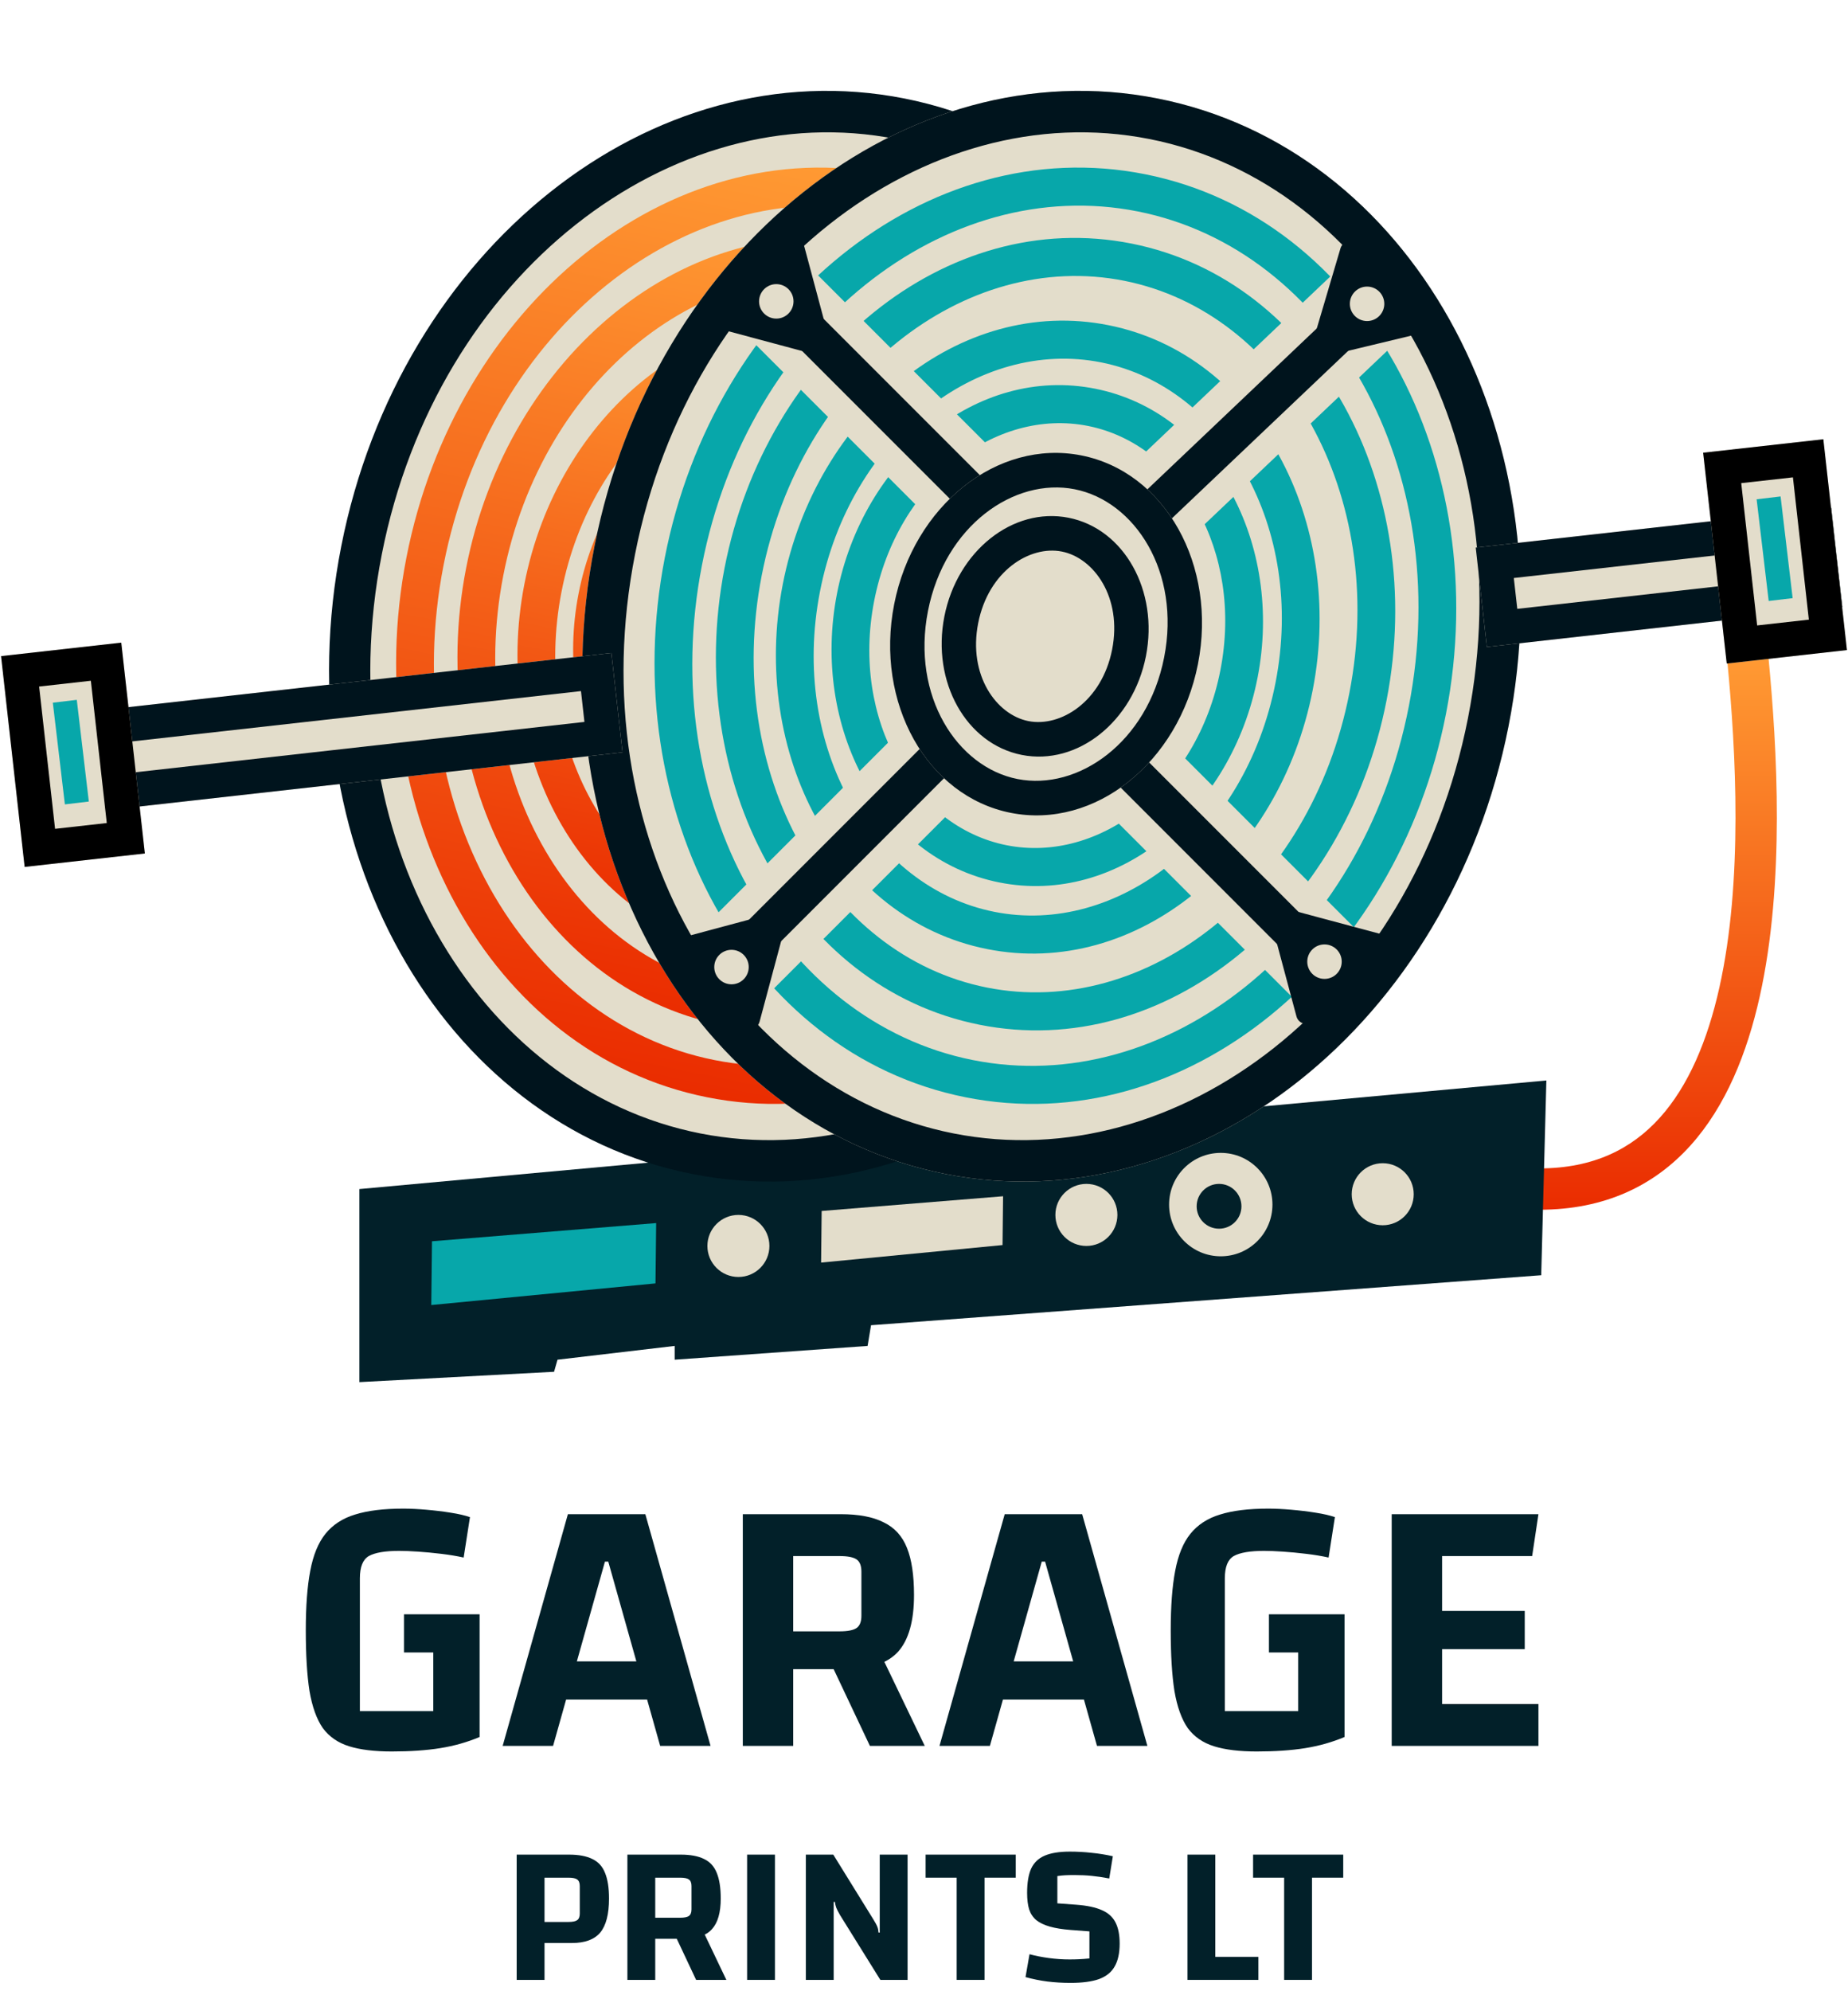 <svg width="104" height="112" viewBox="0 0 104 112" fill="none" xmlns="http://www.w3.org/2000/svg">
<path d="M55.786 37.836C54.447 44.63 48.678 49.215 42.901 48.077C37.124 46.939 33.527 40.508 34.866 33.713C36.205 26.919 41.973 22.334 47.75 23.472C53.527 24.61 57.124 31.041 55.786 37.836Z" fill="#E3DDCB"/>
<path fill-rule="evenodd" clip-rule="evenodd" d="M43.201 46.555C47.915 47.484 53.043 43.731 54.264 37.536C55.484 31.341 52.164 25.923 47.45 24.994C42.736 24.065 37.608 27.818 36.388 34.013C35.167 40.208 38.487 45.626 43.201 46.555ZM42.901 48.077C48.678 49.215 54.447 44.63 55.786 37.836C57.124 31.041 53.527 24.61 47.75 23.472C41.973 22.334 36.205 26.919 34.866 33.713C33.527 40.508 37.124 46.939 42.901 48.077Z" fill="url(#paint0_linear_88_1316)"/>
<path d="M52.57 37.089C51.671 41.649 47.799 44.727 43.922 43.963C40.044 43.199 37.63 38.882 38.528 34.322C39.427 29.762 43.299 26.684 47.176 27.448C51.054 28.212 53.469 32.529 52.57 37.089Z" fill="#E3DDCB"/>
<path fill-rule="evenodd" clip-rule="evenodd" d="M44.222 42.441C47.036 42.996 50.267 40.75 51.048 36.789C51.828 32.828 49.691 29.525 46.877 28.97C44.062 28.415 40.831 30.661 40.05 34.622C39.27 38.583 41.407 41.886 44.222 42.441ZM43.922 43.963C47.799 44.727 51.671 41.649 52.57 37.089C53.469 32.529 51.054 28.212 47.176 27.448C43.299 26.684 39.427 29.762 38.528 34.322C37.63 38.882 40.044 43.199 43.922 43.963Z" fill="#00141D"/>
<path fill-rule="evenodd" clip-rule="evenodd" d="M96.763 55.539C98.097 49.556 97.694 42.275 97.211 37.228L99.527 37.006C100.013 42.074 100.454 49.675 99.034 56.045C98.323 59.234 97.123 62.224 95.132 64.432C93.103 66.681 90.317 68.044 86.638 68.044V65.718C89.668 65.718 91.823 64.626 93.404 62.874C95.021 61.081 96.097 58.527 96.763 55.539Z" fill="url(#paint1_linear_88_1316)"/>
<path d="M50.513 36.698C49.899 39.813 47.254 41.915 44.606 41.394C41.957 40.871 40.307 37.923 40.921 34.808C41.535 31.692 44.18 29.59 46.829 30.112C49.477 30.634 51.127 33.583 50.513 36.698Z" fill="#E3DDCB"/>
<path fill-rule="evenodd" clip-rule="evenodd" d="M44.906 39.871C46.492 40.184 48.495 38.914 48.991 36.398C49.487 33.882 48.115 31.947 46.529 31.634C44.943 31.322 42.939 32.592 42.443 35.108C41.948 37.623 43.32 39.559 44.906 39.871ZM44.606 41.394C47.254 41.915 49.899 39.813 50.513 36.698C51.127 33.583 49.477 30.634 46.829 30.112C44.18 29.59 41.535 31.692 40.921 34.808C40.307 37.923 41.957 40.871 44.606 41.394Z" fill="#00141D"/>
<path d="M20.226 77.74V66.881L87.025 60.773L86.735 71.728L49.02 74.54L48.826 75.704L37.968 76.479V75.704L31.375 76.479L31.181 77.158L20.226 77.74Z" fill="#022029"/>
<path d="M68.773 40.492C65.711 56.207 52.523 66.812 39.316 64.179C26.108 61.546 17.883 46.672 20.944 30.957C24.005 15.242 37.194 4.636 50.401 7.269C63.608 9.902 71.834 24.776 68.773 40.492Z" fill="#E3DDCB"/>
<path fill-rule="evenodd" clip-rule="evenodd" d="M49.5 11.894C38.677 9.737 27.562 18.437 24.961 31.794C22.359 45.151 29.38 57.467 40.203 59.624C51.026 61.782 62.14 53.082 64.742 39.725C67.344 26.367 60.323 14.052 49.5 11.894ZM22.869 31.377C25.627 17.217 37.605 7.348 49.908 9.801C62.211 12.254 69.592 25.982 66.834 40.142C64.076 54.301 52.098 64.171 39.795 61.718C27.492 59.265 20.111 45.536 22.869 31.377Z" fill="url(#paint2_linear_88_1316)"/>
<path d="M62.444 39.175C60.194 50.73 50.496 58.528 40.785 56.592C31.074 54.656 25.026 43.719 27.277 32.165C29.528 20.61 39.225 12.812 48.936 14.748C58.647 16.684 64.695 27.62 62.444 39.175Z" fill="#E3DDCB"/>
<path fill-rule="evenodd" clip-rule="evenodd" d="M48.732 15.794C39.761 14.006 30.496 21.219 28.323 32.373C26.151 43.526 32.018 53.756 40.989 55.545C49.961 57.333 59.226 50.12 61.398 38.966C63.571 27.813 57.703 17.583 48.732 15.794ZM26.231 31.956C28.56 20 38.689 11.617 49.14 13.701C59.591 15.784 65.819 27.427 63.49 39.383C61.161 51.339 51.032 59.722 40.581 57.638C30.131 55.555 23.902 43.912 26.231 31.956Z" fill="url(#paint3_linear_88_1316)"/>
<path d="M58.287 38.599C56.512 47.711 48.865 53.86 41.207 52.333C33.55 50.807 28.78 42.182 30.555 33.071C32.33 23.959 39.977 17.81 47.635 19.337C55.293 20.863 60.062 29.487 58.287 38.599Z" fill="#E3DDCB"/>
<path fill-rule="evenodd" clip-rule="evenodd" d="M47.431 20.384C40.513 19.005 33.298 24.569 31.601 33.28C29.904 41.991 34.493 49.908 41.411 51.287C48.329 52.666 55.544 47.102 57.241 38.392C58.938 29.681 54.349 21.763 47.431 20.384ZM29.509 32.863C31.362 23.35 39.441 16.616 47.839 18.291C56.236 19.965 61.186 29.296 59.333 38.809C57.48 48.322 49.401 55.055 41.003 53.381C32.606 51.707 27.656 42.376 29.509 32.863Z" fill="url(#paint4_linear_88_1316)"/>
<path d="M55.184 37.9C53.803 44.989 47.853 49.774 41.894 48.586C35.935 47.398 32.225 40.688 33.606 33.598C34.987 26.508 40.937 21.723 46.895 22.911C52.854 24.099 56.565 30.81 55.184 37.9Z" fill="#E3DDCB"/>
<path fill-rule="evenodd" clip-rule="evenodd" d="M46.691 23.959C41.473 22.918 35.954 27.118 34.651 33.807C33.349 40.496 36.879 46.5 42.098 47.54C47.317 48.581 52.835 44.381 54.138 37.692C55.441 31.003 51.91 24.999 46.691 23.959ZM32.56 33.39C34.019 25.899 40.401 20.53 47.099 21.865C53.798 23.201 57.689 30.618 56.23 38.109C54.77 45.6 48.389 50.969 41.69 49.634C34.992 48.298 31.101 40.881 32.56 33.39Z" fill="url(#paint5_linear_88_1316)"/>
<path fill-rule="evenodd" clip-rule="evenodd" d="M39.413 63.752C52.023 66.237 65.245 56.211 68.36 40.404C71.475 24.598 63.045 10.305 50.435 7.82C37.826 5.335 24.604 15.361 21.489 31.168C18.374 46.974 26.804 61.267 39.413 63.752ZM38.964 66.035C53.167 68.834 67.351 57.56 70.643 40.854C73.935 24.148 65.089 8.336 50.885 5.537C36.681 2.738 22.498 14.012 19.206 30.718C15.914 47.424 24.76 63.236 38.964 66.035Z" fill="#00141D"/>
<path d="M84.894 40.854C81.602 57.56 67.419 68.834 53.215 66.035C39.011 63.236 30.165 47.424 33.457 30.718C36.749 14.012 50.933 2.738 65.137 5.537C79.341 8.336 88.186 24.148 84.894 40.854Z" fill="#E3DDCB"/>
<path fill-rule="evenodd" clip-rule="evenodd" d="M53.665 63.752C66.275 66.237 79.496 56.211 82.611 40.404C85.726 24.598 77.296 10.305 64.687 7.82C52.077 5.335 38.855 15.361 35.74 31.168C32.625 46.974 41.055 61.267 53.665 63.752ZM53.215 66.035C67.419 68.834 81.602 57.56 84.894 40.854C88.186 24.148 79.341 8.336 65.137 5.537C50.933 2.738 36.749 14.012 33.457 30.718C30.165 47.424 39.011 63.236 53.215 66.035Z" fill="#00141D"/>
<path d="M80.331 39.933C77.651 53.692 66.105 62.976 54.542 60.671C42.979 58.366 35.778 45.344 38.458 31.585C41.138 17.827 52.684 8.543 64.247 10.848C75.81 13.153 83.011 26.175 80.331 39.933Z" fill="#E3DDCB"/>
<path fill-rule="evenodd" clip-rule="evenodd" d="M64.043 11.894C53.22 9.737 42.105 18.437 39.503 31.794C36.901 45.151 43.922 57.467 54.745 59.624C65.569 61.782 76.683 53.082 79.285 39.725C81.887 26.367 74.866 14.052 64.043 11.894ZM37.411 31.377C40.17 17.217 52.148 7.348 64.451 9.801C76.753 12.254 84.135 25.982 81.377 40.142C78.618 54.301 66.64 64.171 54.338 61.718C42.035 59.265 34.653 45.536 37.411 31.377Z" fill="#07A7AA"/>
<path d="M76.987 39.175C74.736 50.73 65.039 58.528 55.328 56.592C45.617 54.656 39.569 43.719 41.82 32.165C44.071 20.61 53.768 12.812 63.479 14.748C73.19 16.684 79.238 27.62 76.987 39.175Z" fill="#E3DDCB"/>
<path fill-rule="evenodd" clip-rule="evenodd" d="M63.275 15.794C54.304 14.006 45.039 21.219 42.866 32.373C40.693 43.526 46.561 53.756 55.532 55.545C64.503 57.333 73.769 50.12 75.941 38.966C78.114 27.813 72.246 17.583 63.275 15.794ZM40.774 31.956C43.103 20 53.232 11.617 63.683 13.701C74.134 15.784 80.362 27.427 78.033 39.383C75.704 51.339 65.575 59.722 55.124 57.638C44.673 55.555 38.445 43.912 40.774 31.956Z" fill="#07A7AA"/>
<path d="M72.83 38.599C71.055 47.711 63.408 53.86 55.75 52.333C48.092 50.807 43.323 42.182 45.098 33.071C46.873 23.959 54.52 17.81 62.178 19.337C69.835 20.863 74.605 29.487 72.83 38.599Z" fill="#E3DDCB"/>
<path fill-rule="evenodd" clip-rule="evenodd" d="M61.974 20.384C55.056 19.005 47.841 24.569 46.144 33.28C44.447 41.991 49.036 49.908 55.954 51.287C62.872 52.666 70.087 47.102 71.784 38.392C73.481 29.681 68.892 21.763 61.974 20.384ZM44.052 32.863C45.905 23.35 53.984 16.616 62.382 18.291C70.779 19.965 75.729 29.296 73.876 38.809C72.022 48.322 63.944 55.055 55.546 53.381C47.149 51.707 42.199 42.376 44.052 32.863Z" fill="#07A7AA"/>
<path d="M69.727 37.9C68.346 44.989 62.396 49.774 56.437 48.586C50.478 47.398 46.767 40.688 48.148 33.598C49.53 26.508 55.48 21.723 61.438 22.911C67.397 24.099 71.108 30.81 69.727 37.9Z" fill="#E3DDCB"/>
<path fill-rule="evenodd" clip-rule="evenodd" d="M61.234 23.959C56.016 22.918 50.497 27.118 49.194 33.807C47.892 40.496 51.422 46.5 56.641 47.54C61.86 48.581 67.378 44.381 68.681 37.692C69.984 31.003 66.453 24.999 61.234 23.959ZM47.103 33.39C48.562 25.899 54.944 20.53 61.642 21.865C68.341 23.201 72.232 30.618 70.773 38.109C69.313 45.6 62.931 50.969 56.233 49.634C49.535 48.298 45.643 40.881 47.103 33.39Z" fill="#07A7AA"/>
<path d="M44.357 13.808L56.74 26.191L53.038 29.893L40.655 17.51L44.357 13.808Z" fill="#E3DDCB"/>
<path d="M43.072 14.656L55.703 27.287L54.195 28.795L41.564 16.165L43.072 14.656Z" fill="#00141D"/>
<path d="M46.709 19.26C46.825 19.692 46.429 20.088 45.997 19.972L40.614 18.53C40.181 18.414 40.036 17.873 40.353 17.557L44.294 13.616C44.61 13.299 45.151 13.444 45.267 13.877L46.709 19.26Z" fill="#00141D"/>
<path d="M44.657 16.951C44.657 17.486 44.223 17.92 43.688 17.92C43.153 17.92 42.718 17.486 42.718 16.951C42.718 16.415 43.153 15.981 43.688 15.981C44.223 15.981 44.657 16.415 44.657 16.951Z" fill="#E3DDCB"/>
<path d="M80.059 17.84L66.805 30.426L63.2 26.63L76.454 14.043L80.059 17.84Z" fill="#E3DDCB"/>
<path d="M79.245 16.532L65.807 29.293L64.338 27.746L77.776 14.986L79.245 16.532Z" fill="#00141D"/>
<path d="M74.549 20.05C74.113 20.154 73.728 19.748 73.855 19.319L75.436 13.975C75.563 13.546 76.107 13.415 76.415 13.74L80.253 17.781C80.561 18.105 80.403 18.642 79.967 18.747L74.549 20.05Z" fill="#00141D"/>
<path d="M76.91 18.058C76.375 18.044 75.952 17.599 75.966 17.064C75.98 16.529 76.425 16.106 76.96 16.12C77.495 16.134 77.918 16.579 77.904 17.114C77.89 17.649 77.445 18.072 76.91 18.058Z" fill="#E3DDCB"/>
<path d="M73.87 57.233L60.945 44.309L64.647 40.607L77.572 53.531L73.87 57.233Z" fill="#E3DDCB"/>
<path d="M75.155 56.386L62.051 43.282L63.559 41.774L76.663 54.877L75.155 56.386Z" fill="#00141D"/>
<path d="M71.517 51.782C71.401 51.349 71.797 50.953 72.23 51.069L77.613 52.512C78.045 52.627 78.19 53.168 77.873 53.485L73.933 57.425C73.616 57.742 73.076 57.597 72.96 57.165L71.517 51.782Z" fill="#00141D"/>
<path d="M73.569 54.09C73.569 53.555 74.003 53.121 74.539 53.121C75.074 53.121 75.508 53.555 75.508 54.09C75.508 54.626 75.074 55.06 74.539 55.06C74.003 55.06 73.569 54.626 73.569 54.09Z" fill="#E3DDCB"/>
<path d="M38.025 53.726L50.949 40.801L54.651 44.503L41.727 57.428L38.025 53.726Z" fill="#E3DDCB"/>
<path d="M38.872 55.011L51.976 41.907L53.484 43.416L40.381 56.519L38.872 55.011Z" fill="#00141D"/>
<path d="M43.476 51.373C43.909 51.257 44.305 51.653 44.189 52.085L42.746 57.468C42.63 57.901 42.09 58.046 41.773 57.729L37.833 53.788C37.516 53.472 37.661 52.931 38.093 52.815L43.476 51.373Z" fill="#00141D"/>
<path d="M41.167 53.425C41.703 53.425 42.136 53.859 42.136 54.394C42.136 54.93 41.703 55.364 41.167 55.364C40.632 55.364 40.197 54.93 40.197 54.394C40.197 53.859 40.632 53.425 41.167 53.425Z" fill="#E3DDCB"/>
<path d="M67.417 37.352C66.323 42.904 61.609 46.651 56.889 45.721C52.168 44.791 49.228 39.536 50.322 33.984C51.417 28.432 56.13 24.685 60.85 25.615C65.571 26.546 68.511 31.8 67.417 37.352Z" fill="#E3DDCB"/>
<path fill-rule="evenodd" clip-rule="evenodd" d="M57.263 43.818C60.655 44.487 64.568 41.78 65.514 36.977C66.46 32.175 63.868 28.186 60.476 27.518C57.084 26.849 53.171 29.556 52.225 34.359C51.279 39.161 53.871 43.15 57.263 43.818ZM56.889 45.721C61.609 46.651 66.323 42.904 67.417 37.352C68.511 31.8 65.571 26.546 60.85 25.615C56.13 24.685 51.417 28.432 50.322 33.984C49.228 39.536 52.168 44.791 56.889 45.721Z" fill="#00141D"/>
<path d="M64.489 36.909C63.763 40.593 60.636 43.079 57.503 42.462C54.371 41.845 52.42 38.358 53.146 34.674C53.872 30.99 57 28.504 60.132 29.121C63.264 29.738 65.215 33.225 64.489 36.909Z" fill="#E3DDCB"/>
<path fill-rule="evenodd" clip-rule="evenodd" d="M57.878 40.56C59.682 40.915 62.008 39.469 62.587 36.534C63.165 33.6 61.561 31.379 59.757 31.023C57.954 30.668 55.627 32.114 55.049 35.049C54.471 37.983 56.074 40.204 57.878 40.56ZM57.503 42.462C60.636 43.079 63.763 40.593 64.489 36.909C65.215 33.225 63.264 29.738 60.132 29.121C57 28.504 53.872 30.99 53.146 34.674C52.42 38.358 54.371 41.845 57.503 42.462Z" fill="#00141D"/>
<path d="M0.792 40.495L34.407 36.729L35.033 42.317L1.418 46.083L0.792 40.495Z" fill="#E3DDCB"/>
<path fill-rule="evenodd" clip-rule="evenodd" d="M32.696 38.872L2.935 42.206L3.13 43.941L32.89 40.606L32.696 38.872ZM0.792 40.495L1.418 46.083L35.033 42.317L34.407 36.729L0.792 40.495Z" fill="#00141D"/>
<path d="M83.05 30.8L103.057 28.559L103.683 34.147L83.676 36.389L83.05 30.8Z" fill="#E3DDCB"/>
<path fill-rule="evenodd" clip-rule="evenodd" d="M101.346 30.701L85.193 32.511L85.388 34.246L101.54 32.436L101.346 30.701ZM83.05 30.8L83.676 36.389L103.683 34.147L103.057 28.559L83.05 30.8Z" fill="#00141D"/>
<path d="M95.848 25.464L102.612 24.707L103.94 36.564L97.176 37.322L95.848 25.464Z" fill="#E3DDCB"/>
<path fill-rule="evenodd" clip-rule="evenodd" d="M100.901 26.85L97.991 27.175L98.887 35.179L101.797 34.853L100.901 26.85ZM95.848 25.464L97.176 37.322L103.94 36.564L102.612 24.707L95.848 25.464Z" fill="black"/>
<path d="M0.06 36.905L6.824 36.147L8.152 48.005L1.387 48.762L0.06 36.905Z" fill="#E3DDCB"/>
<path fill-rule="evenodd" clip-rule="evenodd" d="M5.113 38.29L2.202 38.616L3.099 46.619L6.009 46.293L5.113 38.29ZM0.06 36.905L1.387 48.762L8.152 48.005L6.824 36.147L0.06 36.905Z" fill="black"/>
<path d="M24.271 73.404L24.311 69.817L36.927 68.794L36.889 72.187L24.271 73.404Z" fill="#07A7AA"/>
<path d="M46.209 71.016L46.241 68.113L56.45 67.285L56.42 70.031L46.209 71.016Z" fill="#E3DDCB"/>
<path d="M43.3 70.081C43.3 71.044 42.519 71.826 41.555 71.826C40.591 71.826 39.81 71.044 39.81 70.081C39.81 69.117 40.591 68.335 41.555 68.335C42.519 68.335 43.3 69.117 43.3 70.081Z" fill="#E3DDCB"/>
<path d="M62.884 68.335C62.884 69.299 62.103 70.081 61.139 70.081C60.175 70.081 59.394 69.299 59.394 68.335C59.394 67.372 60.175 66.59 61.139 66.59C62.103 66.59 62.884 67.372 62.884 68.335Z" fill="#E3DDCB"/>
<path d="M79.56 67.172C79.56 68.136 78.779 68.917 77.815 68.917C76.851 68.917 76.07 68.136 76.07 67.172C76.07 66.208 76.851 65.427 77.815 65.427C78.779 65.427 79.56 66.208 79.56 67.172Z" fill="#E3DDCB"/>
<path d="M71.61 67.754C71.61 69.361 70.308 70.663 68.701 70.663C67.095 70.663 65.793 69.361 65.793 67.754C65.793 66.148 67.095 64.846 68.701 64.846C70.308 64.846 71.61 66.148 71.61 67.754Z" fill="#E3DDCB"/>
<path d="M69.865 67.851C69.865 68.547 69.301 69.111 68.605 69.111C67.908 69.111 67.344 68.547 67.344 67.851C67.344 67.155 67.908 66.59 68.605 66.59C69.301 66.59 69.865 67.155 69.865 67.851Z" fill="#022029"/>
<path fill-rule="evenodd" clip-rule="evenodd" d="M3.651 45.244L2.973 39.524L4.321 39.364L4.999 45.084L3.651 45.244Z" fill="#07A7AA"/>
<path fill-rule="evenodd" clip-rule="evenodd" d="M99.537 33.803L98.858 28.083L100.206 27.923L100.885 33.644L99.537 33.803Z" fill="#07A7AA"/>
<path d="M73.835 105.613V111.362H72.268V105.613H70.52V104.316H75.593V105.613H73.835Z" fill="#022029"/>
<path d="M66.827 111.362V104.316H68.394V110.066H70.818V111.362H66.827Z" fill="#022029"/>
<path d="M57.938 109.919C58.277 110.01 58.641 110.081 59.032 110.134C59.423 110.186 59.806 110.212 60.182 110.212C60.37 110.212 60.546 110.209 60.712 110.201C60.877 110.194 61.076 110.179 61.309 110.156V108.634L60.261 108.555C59.787 108.518 59.393 108.454 59.077 108.364C58.761 108.273 58.51 108.153 58.322 108.003C58.134 107.845 57.998 107.642 57.916 107.394C57.841 107.146 57.803 106.838 57.803 106.47C57.803 105.899 57.878 105.444 58.029 105.106C58.186 104.767 58.442 104.523 58.795 104.373C59.148 104.223 59.618 104.147 60.204 104.147C60.625 104.147 61.035 104.17 61.433 104.215C61.831 104.253 62.23 104.317 62.628 104.407L62.425 105.658C62.072 105.59 61.745 105.542 61.444 105.512C61.144 105.481 60.817 105.466 60.464 105.466C60.246 105.466 60.069 105.47 59.934 105.478C59.798 105.485 59.656 105.5 59.505 105.523V107.056L60.576 107.135C61.178 107.18 61.655 107.281 62.008 107.439C62.361 107.59 62.617 107.819 62.775 108.127C62.932 108.428 63.011 108.826 63.011 109.322C63.011 109.855 62.917 110.284 62.73 110.607C62.549 110.93 62.256 111.167 61.85 111.317C61.444 111.46 60.911 111.531 60.249 111.531C59.798 111.531 59.362 111.505 58.942 111.453C58.528 111.4 58.119 111.317 57.713 111.205L57.938 109.919Z" fill="#022029"/>
<path d="M55.406 105.613V111.362H53.839V105.613H52.091V104.316H57.164V105.613H55.406Z" fill="#022029"/>
<path d="M45.35 111.362V104.316H46.894L49.149 107.958C49.261 108.138 49.337 108.277 49.374 108.375C49.412 108.472 49.434 108.581 49.442 108.702H49.509V104.316H51.076V111.362H49.543L47.277 107.721C47.172 107.541 47.101 107.402 47.063 107.304C47.026 107.199 46.999 107.09 46.984 106.977H46.917V111.362H45.35Z" fill="#022029"/>
<path d="M42.045 104.316H43.612V111.362H42.045V104.316Z" fill="#022029"/>
<path d="M36.875 109.051V111.362H35.308V104.316H38.307C38.855 104.316 39.295 104.399 39.626 104.564C39.956 104.722 40.193 104.982 40.336 105.342C40.486 105.703 40.561 106.184 40.561 106.785C40.561 107.574 40.396 108.149 40.065 108.51C39.742 108.871 39.212 109.051 38.476 109.051H36.875ZM36.875 107.867H38.273C38.513 107.867 38.679 107.834 38.769 107.766C38.867 107.698 38.915 107.574 38.915 107.394V106.086C38.915 105.906 38.867 105.782 38.769 105.714C38.679 105.647 38.513 105.613 38.273 105.613H36.875V107.867ZM39.321 108.104L40.877 111.362H39.175L37.912 108.679L39.321 108.104Z" fill="#022029"/>
<path d="M30.644 109.288V111.362H29.077V104.316H32.019C32.568 104.316 33.008 104.399 33.338 104.564C33.669 104.722 33.906 104.982 34.048 105.342C34.199 105.703 34.274 106.184 34.274 106.785C34.274 107.665 34.108 108.303 33.778 108.702C33.447 109.093 32.917 109.288 32.188 109.288H30.644ZM30.644 108.104H31.985C32.226 108.104 32.391 108.07 32.481 108.003C32.579 107.935 32.628 107.811 32.628 107.631V106.086C32.628 105.906 32.579 105.782 32.481 105.714C32.391 105.647 32.226 105.613 31.985 105.613H30.644V108.104Z" fill="#022029"/>
<path d="M81.157 92.759V95.846H86.579V98.202H78.321V85.168H86.579L86.225 87.524H81.157V90.611H85.808V92.759H81.157Z" fill="#022029"/>
<path d="M70.724 98.515C69.75 98.515 68.951 98.418 68.325 98.223C67.699 98.028 67.206 97.688 66.844 97.201C66.497 96.7 66.246 96.005 66.094 95.115C65.954 94.226 65.885 93.085 65.885 91.695C65.885 90.347 65.968 89.234 66.135 88.358C66.302 87.468 66.587 86.773 66.99 86.273C67.407 85.758 67.964 85.397 68.659 85.188C69.368 84.966 70.272 84.855 71.37 84.855C71.759 84.855 72.19 84.875 72.663 84.917C73.15 84.959 73.609 85.014 74.04 85.084C74.484 85.153 74.846 85.237 75.124 85.334L74.769 87.607C74.394 87.524 73.977 87.454 73.518 87.399C73.059 87.343 72.621 87.302 72.204 87.274C71.787 87.246 71.433 87.232 71.141 87.232C70.348 87.232 69.778 87.329 69.43 87.524C69.097 87.719 68.93 88.136 68.93 88.775V96.242H75.374L75.666 97.701C74.971 97.993 74.234 98.202 73.456 98.327C72.677 98.452 71.766 98.515 70.724 98.515ZM73.059 97.576V92.946H71.412V90.798H75.666V97.701L73.059 97.576Z" fill="#022029"/>
<path d="M52.871 98.202L56.542 85.168H60.901L64.571 98.202H61.735L58.815 87.837H58.627L55.708 98.202H52.871ZM54.977 95.595V93.447H62.486V95.595H54.977Z" fill="#022029"/>
<path d="M44.639 93.885V98.202H41.803V85.168H47.309C48.324 85.168 49.13 85.32 49.728 85.626C50.34 85.918 50.778 86.398 51.042 87.065C51.306 87.719 51.438 88.602 51.438 89.714C51.438 91.174 51.139 92.237 50.541 92.905C49.944 93.558 48.97 93.885 47.622 93.885H44.639ZM44.639 91.758H47.246C47.705 91.758 48.025 91.695 48.206 91.57C48.386 91.445 48.477 91.216 48.477 90.882V88.4C48.477 88.066 48.386 87.837 48.206 87.712C48.025 87.587 47.705 87.524 47.246 87.524H44.639V91.758ZM49.165 92.217L52.043 98.202H48.956L46.6 93.218L49.165 92.217Z" fill="#022029"/>
<path d="M28.288 98.202L31.959 85.168H36.318L39.988 98.202H37.152L34.232 87.837H34.044L31.125 98.202H28.288ZM30.395 95.595V93.447H37.903V95.595H30.395Z" fill="#022029"/>
<path d="M22.047 98.515C21.074 98.515 20.274 98.418 19.649 98.223C19.023 98.028 18.529 97.688 18.168 97.201C17.82 96.7 17.57 96.005 17.417 95.115C17.278 94.226 17.209 93.085 17.209 91.695C17.209 90.347 17.292 89.234 17.459 88.358C17.626 87.468 17.911 86.773 18.314 86.273C18.731 85.758 19.287 85.397 19.982 85.188C20.691 84.966 21.595 84.855 22.694 84.855C23.083 84.855 23.514 84.875 23.986 84.917C24.473 84.959 24.932 85.014 25.363 85.084C25.808 85.153 26.169 85.237 26.448 85.334L26.093 87.607C25.718 87.524 25.3 87.454 24.842 87.399C24.383 87.343 23.945 87.302 23.528 87.274C23.111 87.246 22.756 87.232 22.464 87.232C21.672 87.232 21.102 87.329 20.754 87.524C20.42 87.719 20.253 88.136 20.253 88.775V96.242H26.698L26.99 97.701C26.295 97.993 25.558 98.202 24.779 98.327C24 98.452 23.09 98.515 22.047 98.515ZM24.383 97.576V92.946H22.735V90.798H26.99V97.701L24.383 97.576Z" fill="#022029"/>
<defs>
<linearGradient id="paint0_linear_88_1316" x1="47.75" y1="23.472" x2="42.901" y2="48.077" gradientUnits="userSpaceOnUse">
<stop stop-color="#FF9A33"/>
<stop offset="1" stop-color="#EA2C00"/>
</linearGradient>
<linearGradient id="paint1_linear_88_1316" x1="93.316" y1="37.006" x2="93.316" y2="68.044" gradientUnits="userSpaceOnUse">
<stop stop-color="#FF9A33"/>
<stop offset="1" stop-color="#EA2C00"/>
</linearGradient>
<linearGradient id="paint2_linear_88_1316" x1="49.908" y1="9.801" x2="39.567" y2="61.672" gradientUnits="userSpaceOnUse">
<stop stop-color="#FF9A33"/>
<stop offset="1" stop-color="#EA2C00"/>
</linearGradient>
<linearGradient id="paint3_linear_88_1316" x1="49.14" y1="13.701" x2="40.388" y2="57.6" gradientUnits="userSpaceOnUse">
<stop stop-color="#FF9A33"/>
<stop offset="1" stop-color="#EA2C00"/>
</linearGradient>
<linearGradient id="paint4_linear_88_1316" x1="47.839" y1="18.291" x2="40.849" y2="53.35" gradientUnits="userSpaceOnUse">
<stop stop-color="#FF9A33"/>
<stop offset="1" stop-color="#EA2C00"/>
</linearGradient>
<linearGradient id="paint5_linear_88_1316" x1="47.099" y1="21.865" x2="41.568" y2="49.61" gradientUnits="userSpaceOnUse">
<stop stop-color="#FF9A33"/>
<stop offset="1" stop-color="#EA2C00"/>
</linearGradient>
</defs>
</svg>
